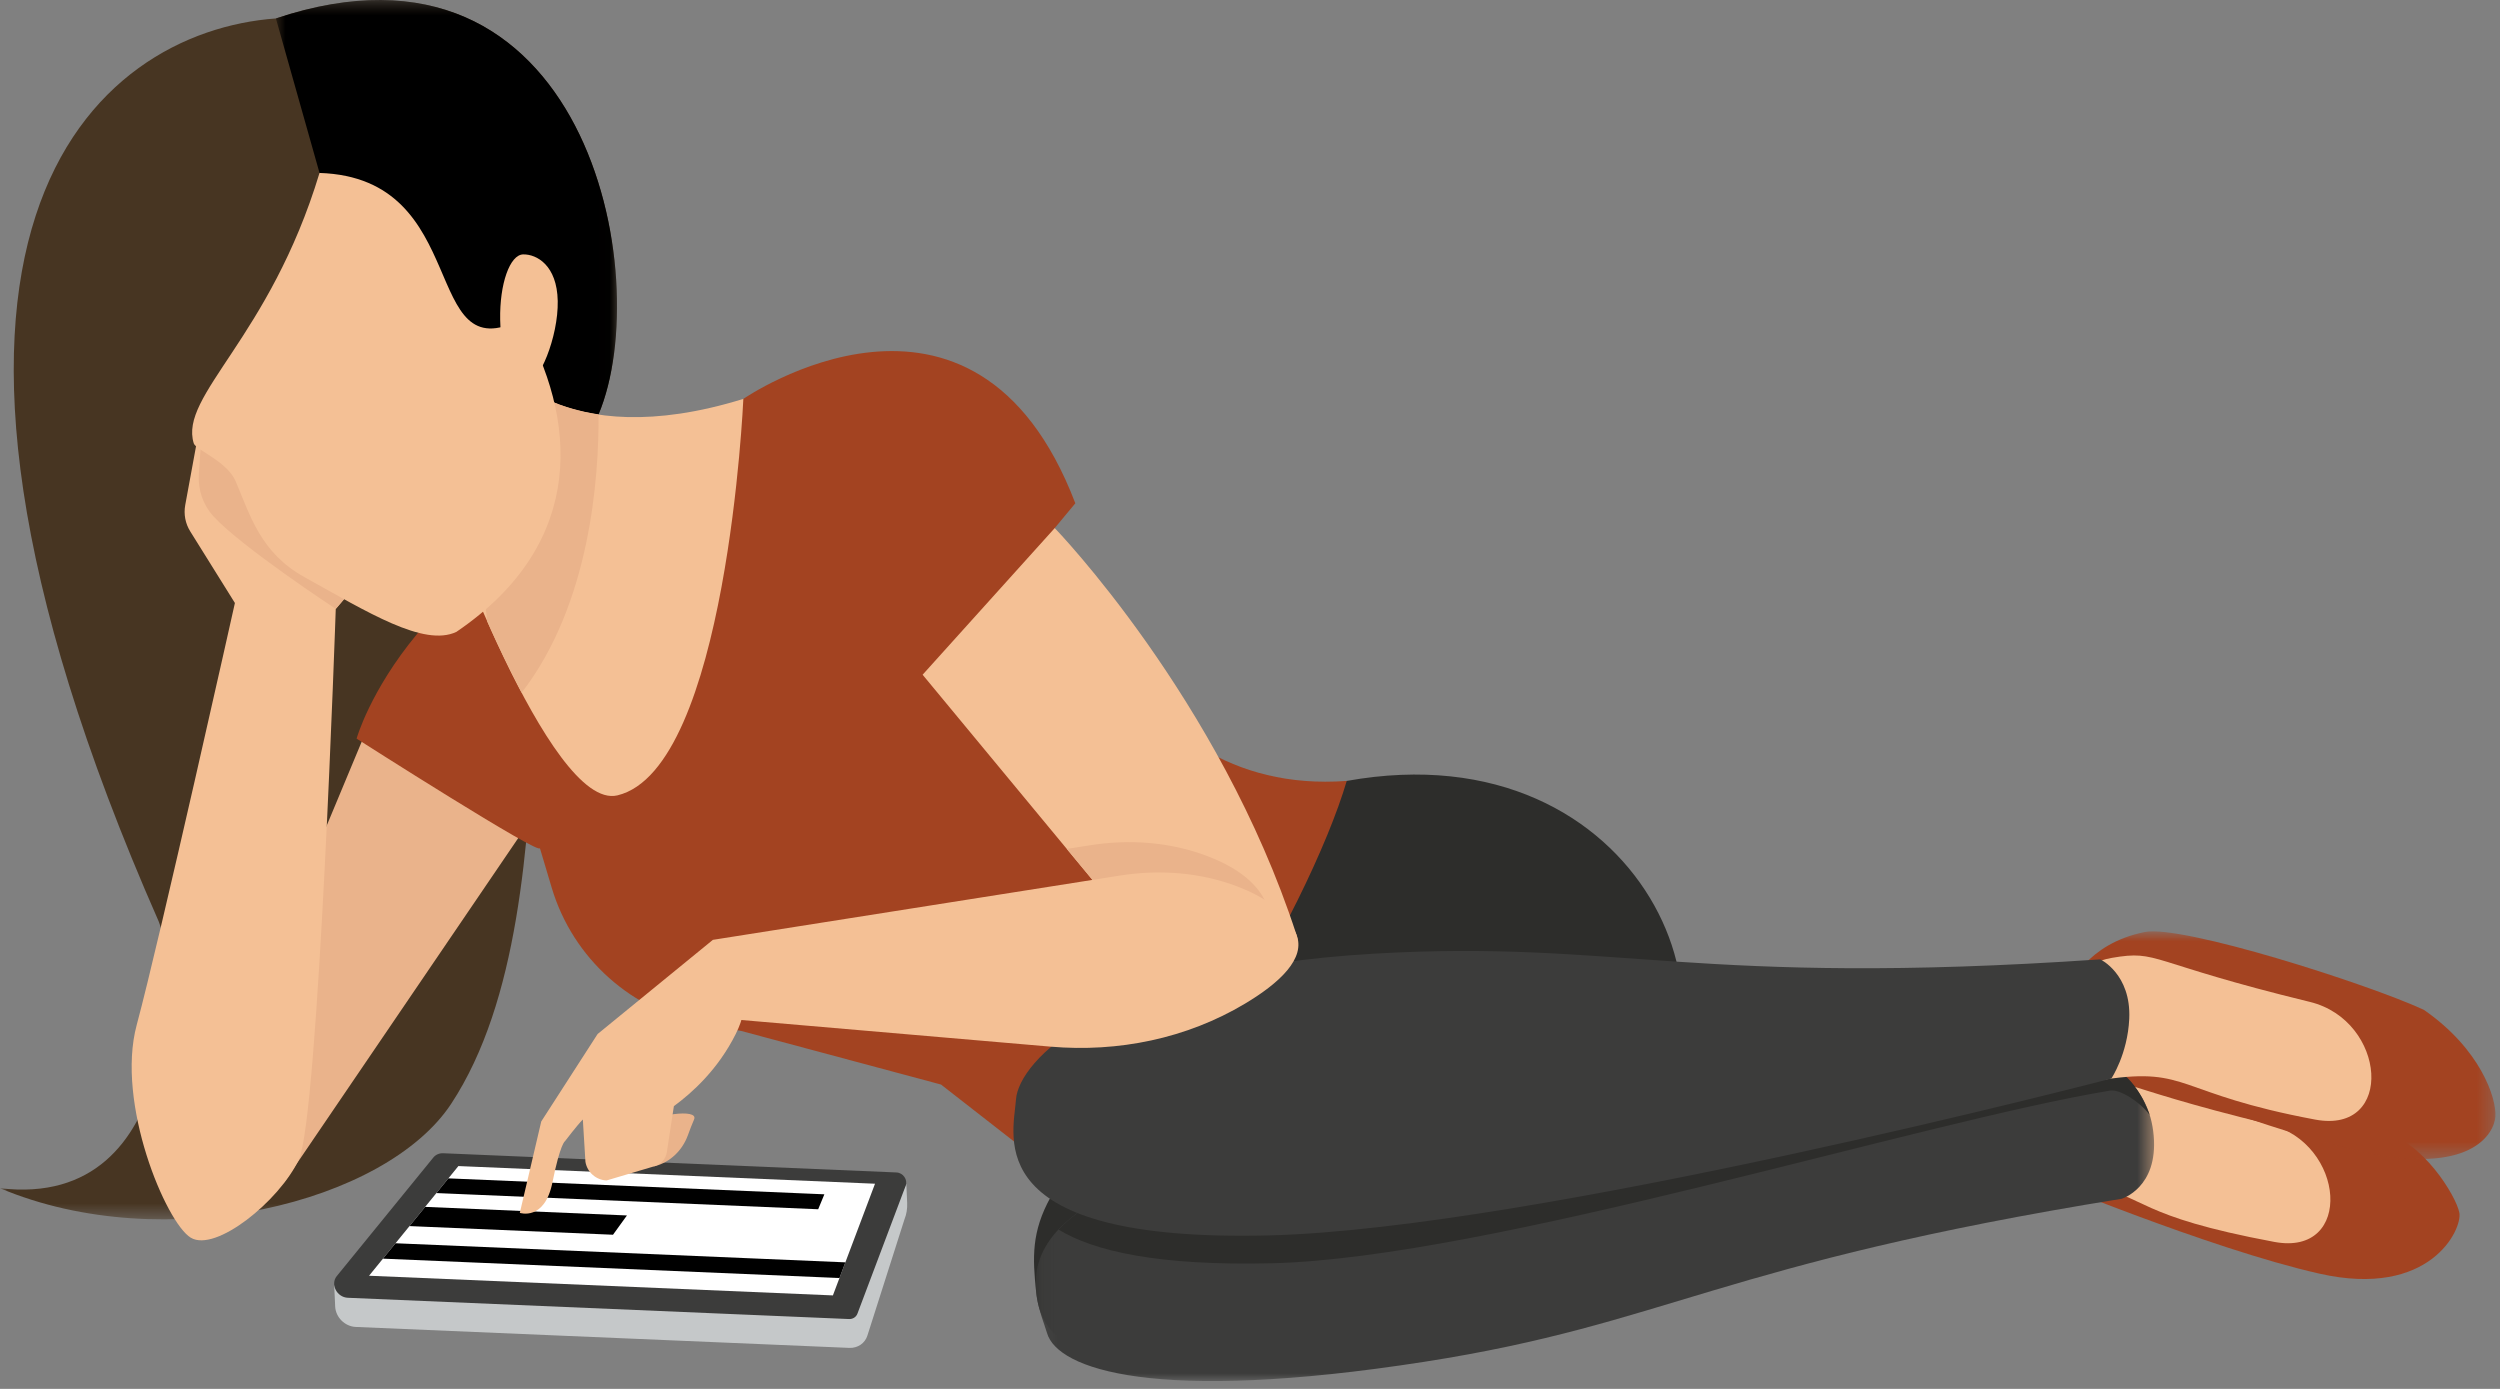 <?xml version="1.0" encoding="UTF-8"?>
<svg width="162px" height="90px" viewBox="0 0 162 90" version="1.1" xmlns="http://www.w3.org/2000/svg" xmlns:xlink="http://www.w3.org/1999/xlink">
    <rect x="0" y="0" width="162" height="90" fill="#808080" stroke="none"/>
    <!-- Generator: Sketch 59.1 (86144) - https://sketch.com -->
    <title>Group 64</title>
    <desc>Created with Sketch.</desc>
    <defs>
        <polygon id="path-1" points="0 0.507 39.984 0.507 39.984 79.522 0 79.522"></polygon>
        <polygon id="path-3" points="0.878 0.507 22.984 0.507 22.984 35.395 0.878 35.395"></polygon>
        <polygon id="path-5" points="0.111 0.708 72.585 0.708 72.585 21 0.111 21"></polygon>
        <polygon id="path-7" points="0.103 0.86 27.704 0.86 27.704 15.611 0.103 15.611"></polygon>
    </defs>
    <g id="Page-1" stroke="none" stroke-width="1" fill="none" fill-rule="evenodd">
        <g id="pocet-absolventov-copy-2" transform="translate(-696, -408)">
            <g id="Group-64" transform="translate(696, 407)">
                <path d="M87.268,51.604 C106.716,48.107 114.175,67.797 105.335,74.092 C96.495,80.388 75.193,87.395 75.193,87.395 C75.193,87.395 67.775,90.742 67.142,84.719 C66.675,80.275 66.83,78.013 77.078,68.837 C82.905,63.619 81.537,53.361 87.268,51.604" id="Fill-1" fill="#2D2D2B"></path>
                <g id="Group-5" transform="translate(0, 0.493)">
                    <mask id="mask-2" fill="white">
                        <use xlink:href="#path-1"></use>
                    </mask>
                    <g id="Clip-4"></g>
                    <path d="M38.786,27.36 C42.552,18.389 37.925,-5.017 17.878,1.702 C6.167,2.559 -9.4,15.482 10.276,60.199 C11.246,62.404 12.098,78.944 0,77.504 C10.702,82.007 25.022,78.447 29.242,72.025 C37.958,58.757 31.843,31.735 38.786,27.36" id="Fill-3" fill="#473522" mask="url(#mask-2)"></path>
                </g>
                <g id="Group-8" transform="translate(17, 0.493)">
                    <mask id="mask-4" fill="white">
                        <use xlink:href="#path-3"></use>
                    </mask>
                    <g id="Clip-7"></g>
                    <path d="M21.786,27.36 C19.87,28.567 18.95,31.505 18.437,35.395 L3.705,11.714 L0.878,1.702 C20.925,-5.017 25.552,18.389 21.786,27.36" id="Fill-6" fill="#000000" mask="url(#mask-4)"></path>
                </g>
                <polygon id="Fill-9" fill="#EAB38B" points="25.157 44.937 13.088 73.893 18.382 77.653 34.736 53.61"></polygon>
                <path d="M19.362,76.147 C20.638,73.448 21.757,40.459 21.757,40.459 L24.935,36.721 L13.183,27.303 L12.003,33.73 C11.894,34.319 12.01,34.926 12.327,35.433 L15.222,40.074 C15.222,40.074 10.382,61.759 8.858,67.418 C7.492,72.491 10.761,80.239 12.363,81.203 C13.966,82.168 18.084,78.845 19.362,76.147" id="Fill-11" fill="#F4C095"></path>
                <path d="M12.886,31.723 L13.184,27.303 L24.936,36.721 L21.757,40.458 C21.757,40.458 15.623,36.425 13.826,34.452 C13.151,33.709 12.819,32.724 12.886,31.723" id="Fill-13" fill="#EAB38B"></path>
                <path d="M27.017,42.095 C31.325,36.895 36.095,34.644 36.095,34.644 C36.7,33.604 47.372,27.511 48.169,26.848 C48.169,26.848 63.148,16.505 69.681,33.612 L68.347,35.219 C68.347,35.219 72.145,52.721 87.268,51.604 C84.877,59.768 73.977,79.283 67.83,76.622 L60.978,71.279 L48.041,67.809 L45.706,67.396 C40.979,66.559 37.127,63.127 35.752,58.528 L34.979,55.939 C35.268,56.634 23.107,48.863 23.107,48.863 C23.107,48.863 23.971,45.772 27.017,42.095" id="Fill-15" fill="#A34321"></path>
                <path d="M54.756,85.947 L58.73,77.719 L58.785,78.956 C58.801,79.32 58.743,79.678 58.612,80.007 L56.213,87.529 C56.059,88.039 55.586,88.366 55.037,88.343 L23.055,86.986 C22.349,86.956 21.75,86.361 21.719,85.658 L21.657,84.299 L54.756,85.947 Z" id="Fill-17" fill="#C5C8C9"></path>
                <path d="M22.541,85.096 L55.018,86.474 C55.263,86.484 55.478,86.346 55.562,86.124 L58.687,77.835 C58.836,77.444 58.521,76.993 58.089,76.975 L28.721,75.73 C28.468,75.719 28.233,75.821 28.081,76.007 L21.826,83.687 C21.394,84.217 21.823,85.066 22.541,85.096" id="Fill-19" fill="#3C3C3B"></path>
                <polygon id="Fill-21" fill="#FFFFFF" points="23.914 83.668 29.704 76.561 56.701 77.705 53.972 84.942"></polygon>
                <g id="Group-29" transform="translate(24, 76.493)" fill="#000000">
                    <polygon id="Fill-23" points="5.055 0.865 29.419 1.898 29.018 2.867 4.279 1.818"></polygon>
                    <polygon id="Fill-25" points="30.397 7.323 0.816 6.068 1.629 5.07 30.78 6.307"></polygon>
                    <polygon id="Fill-27" points="15.723 4.518 2.535 3.958 3.549 2.713 16.625 3.268"></polygon>
                </g>
                <path d="M131.447,72.858 C131.447,72.858 131.795,70.924 135.614,70.166 C138.025,69.686 148.094,72.964 154.404,74.359 C156.957,74.923 159.153,78.473 159.366,79.586 C159.57,80.649 157.478,85.155 150.301,83.533 C143.126,81.912 131.718,77.136 131.718,77.136 L131.447,72.858 Z" id="Fill-30" fill="#A34321"></path>
                <path d="M134.197,70.994 C137.264,70.467 136.406,71.263 147.027,73.85 C151.989,75.059 152.55,82.445 147.372,81.475 C138.318,79.781 139.229,78.564 135.289,77.769 C132.252,74.22 130.074,71.703 134.197,70.994" id="Fill-32" fill="#F4C095"></path>
                <g id="Group-36" transform="translate(67, 69.493)">
                    <mask id="mask-6" fill="white">
                        <use xlink:href="#path-5"></use>
                    </mask>
                    <g id="Clip-35"></g>
                    <path d="M70.484,9.187 C70.484,9.187 72.85,8.483 72.561,5.109 C72.272,1.734 69.769,0.708 69.769,0.708 C69.769,0.708 31.939,2.578 14.982,5.815 C-3.454,9.335 0.169,15.566 0.849,17.894 C1.53,20.221 7.795,22.483 25.332,19.746 C41.077,17.289 44.422,13.391 70.484,9.187" id="Fill-34" fill="#3C3C3B" mask="url(#mask-6)"></path>
                </g>
                <path d="M136.769,70.2 C138.435,70.621 139.302,73.254 139.302,73.254 C138.706,72.431 137.384,71.563 136.733,71.671 C124.48,73.689 96.469,82.518 82.454,82.858 C75.001,83.04 70.867,82.065 68.592,80.677 C70.411,78.735 74.254,76.783 81.982,75.307 C98.939,72.07 135.102,69.78 136.769,70.2" id="Fill-37" fill="#2D2D2B"></path>
                <g id="Group-41" transform="translate(134, 60.493)">
                    <mask id="mask-8" fill="white">
                        <use xlink:href="#path-7"></use>
                    </mask>
                    <g id="Clip-40"></g>
                    <path d="M0.103,4.44 C0.103,4.44 1.169,1.66 4.989,0.901 C7.4,0.421 19.397,4.247 23.06,5.941 C26.73,8.475 27.786,11.675 27.7,12.87 C27.623,13.95 26.133,16.737 18.957,15.115 C11.782,13.494 0.374,8.718 0.374,8.718 L0.103,4.44 Z" id="Fill-39" fill="#A34321" mask="url(#mask-8)"></path>
                </g>
                <path d="M136.853,63.069 C139.92,62.542 139.062,63.337 149.683,65.924 C154.645,67.135 155.206,74.52 150.028,73.55 C140.974,71.856 141.874,70.135 136.412,70.947 C132.47,69.034 132.73,63.779 136.853,63.069" id="Fill-42" fill="#F4C095"></path>
                <path d="M136.1,63.166 C136.1,63.166 138.109,64.117 137.975,67.021 C137.869,69.315 136.816,70.89 136.816,70.89 C136.816,70.89 99.461,80.636 82.204,81.055 C63.44,81.511 65.663,74.655 65.837,72.236 C66.011,69.817 71.299,63.829 89.019,62.799 C104.926,61.874 109.673,64.972 136.1,63.166" id="Fill-44" fill="#3C3C3B"></path>
                <path d="M68.347,35.219 C68.347,35.219 79.021,46.245 84.002,61.544 C85.026,64.69 76.853,65.34 74.061,61.969 C69.685,56.684 59.785,44.722 59.785,44.722 L68.347,35.219 Z" id="Fill-46" fill="#F4C095"></path>
                <path d="M70.625,55.774 C73.191,55.369 75.839,55.555 78.265,56.486 C79.902,57.115 81.451,58.087 82.067,59.581 C82.71,61.136 80.974,62.739 78.73,64.079 C78.697,64.099 78.661,64.115 78.627,64.135 C76.86,63.911 75.093,63.215 74.061,61.968 C72.767,60.407 70.988,58.259 69.128,56.01 L70.625,55.774 Z" id="Fill-48" fill="#EAB38B"></path>
                <path d="M28.562,33.793 L32.27,24.457 C32.27,24.457 36.284,30.527 48.169,26.848 C48.169,26.848 47.108,50.822 40.013,52.539 C35.597,53.606 28.562,33.793 28.562,33.793" id="Fill-50" fill="#F4C095"></path>
                <path d="M29.992,37.53 C29.108,35.333 28.561,33.793 28.561,33.793 L30.313,29.382 L33.456,25.662 C34.466,26.478 36.182,27.462 38.786,27.852 C38.816,31.881 38.263,40.131 33.801,45.888 C33.003,44.382 32.243,42.778 31.561,41.243 C31.477,39.786 30.943,38.439 29.992,37.53" id="Fill-52" fill="#EAB38B"></path>
                <path d="M36.141,20.507 C36.185,22.831 34.929,25.884 34.062,25.901 C33.194,25.917 32.455,24.046 32.412,21.722 C32.368,19.399 33.036,17.501 33.904,17.485 C34.772,17.469 36.098,18.183 36.141,20.507" id="Fill-54" fill="#F4C095"></path>
                <path d="M29.569,41.949 C38.15,36.119 37.365,28.025 33.75,21.701 C27.181,25.11 30.673,12.526 20.705,12.207 C17.464,22.93 11.585,26.625 12.557,29.734 C12.701,30.163 14.716,30.884 15.275,32.196 C16.2,34.369 16.875,36.816 19.722,38.394 C23.843,40.678 27.457,42.935 29.569,41.949" id="Fill-56" fill="#F4C095"></path>
                <path d="M84.002,61.544 C84.644,63.101 82.908,64.703 80.665,66.043 C76.892,68.297 72.463,69.2 68.083,68.823 L47.002,67.007 L46.195,61.902 L72.56,57.738 C75.125,57.333 77.773,57.52 80.199,58.45 C81.836,59.078 83.386,60.05 84.002,61.544" id="Fill-58" fill="#F4C095"></path>
                <path d="M42.436,76.567 C43.433,76.313 44.218,75.541 44.571,74.574 C44.707,74.202 44.852,73.822 44.975,73.544 C45.317,72.773 42.199,73.308 42.058,73.752 C42.006,73.915 41.932,76.69 42.417,76.571 C42.423,76.57 42.43,76.568 42.436,76.567" id="Fill-60" fill="#EAB38B"></path>
                <path d="M35.073,73.671 L38.724,68.005 L46.195,61.902 C46.195,61.902 49.61,64.12 47.682,67.99 C46.531,70.302 44.846,71.818 43.667,72.678 L43.211,75.66 C43.145,76.092 42.836,76.446 42.417,76.57 L39.307,77.493 C38.623,77.467 38.051,76.963 37.936,76.287 L37.768,73.543 C37.381,73.934 36.613,74.948 36.613,74.948 C36.613,74.948 36.306,75.091 35.799,77.616 C35.292,80.143 33.684,79.594 33.684,79.594 L35.073,73.671 Z" id="Fill-62" fill="#F4C095"></path>
            </g>
        </g>
    </g>
</svg>